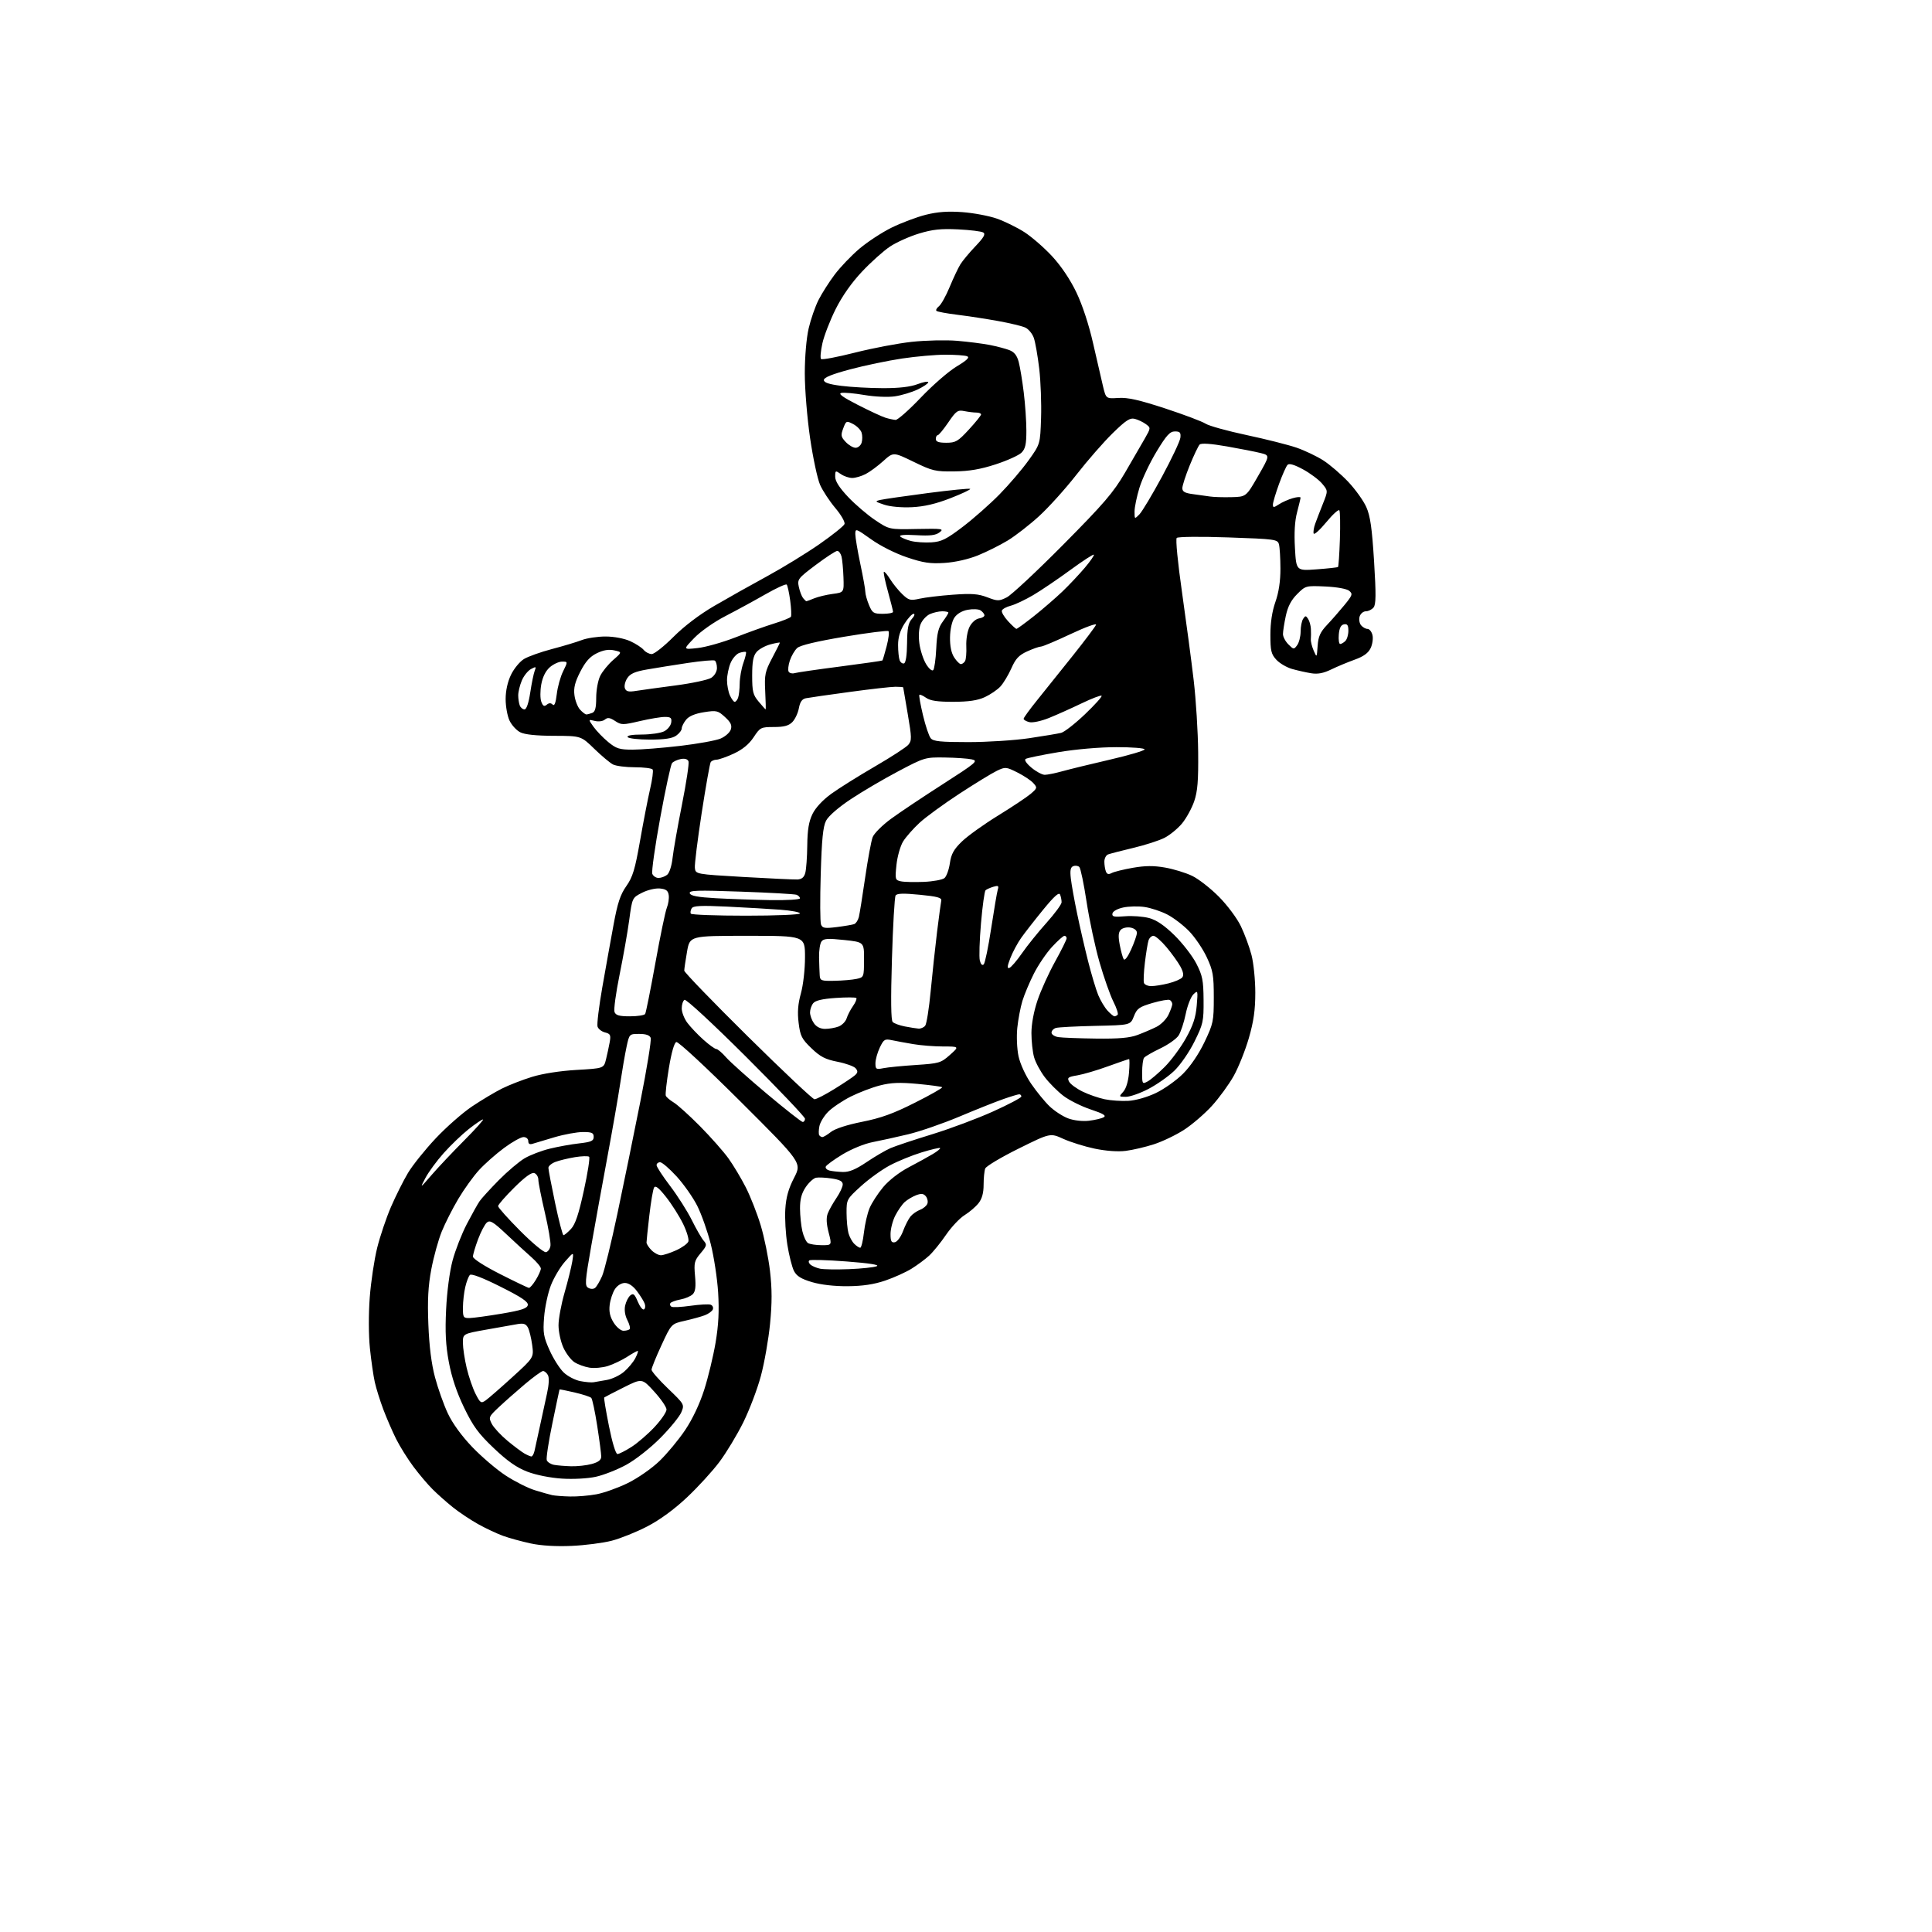 <?xml version="1.0" encoding="UTF-8" standalone="no"?>
<svg 
  version="1.1" 
  xmlns="http://www.w3.org/2000/svg" 
  xmlns:xlink="http://www.w3.org/1999/xlink" 
  xmlns:svg="http://www.w3.org/2000/svg"
  xmlns:rdf="http://www.w3.org/1999/02/22-rdf-syntax-ns#"
  xmlns:cc="http://creativecommons.org/ns#"
  xmlns:dc="http://purl.org/dc/elements/1.1/"
  viewBox="0 0 768 768"
  width="768"
  height="768"
>
<style>svg {background-color: white; }</style>"
<path stroke="none" fill="black" fill-rule="evenodd" d="M227.18,614.52C221.06,614.79 215.11,614.44 211.00,613.55C207.43,612.78 202.48,611.43 200.01,610.54C197.54,609.65 193.04,607.53 190.01,605.84C186.98,604.14 182.47,601.14 180.00,599.15C177.53,597.17 173.91,593.96 171.97,592.02C170.02,590.09 166.58,586.02 164.33,583.00C162.07,579.98 158.99,575.04 157.48,572.04C155.98,569.03 153.68,563.73 152.37,560.26C151.07,556.78 149.54,551.92 148.99,549.44C148.43,546.96 147.56,540.91 147.05,536.00C146.51,530.78 146.48,522.36 146.98,515.77C147.45,509.56 148.78,500.68 149.93,496.05C151.08,491.41 153.56,484.08 155.43,479.74C157.31,475.41 160.34,469.35 162.17,466.28C164.00,463.21 168.97,457.02 173.20,452.52C177.44,448.01 183.96,442.29 187.70,439.79C191.44,437.29 196.75,434.12 199.50,432.74C202.25,431.36 207.64,429.26 211.47,428.08C215.72,426.77 222.66,425.69 229.22,425.31C240.01,424.69 240.01,424.69 240.90,421.10C241.39,419.12 242.05,416.04 242.37,414.26C242.87,411.44 242.63,410.95 240.51,410.41C239.17,410.08 237.83,409.03 237.53,408.09C237.23,407.15 238.09,400.11 239.43,392.44C240.78,384.77 242.79,373.56 243.91,367.53C245.49,358.93 246.59,355.62 248.98,352.23C251.52,348.62 252.42,345.63 254.43,334.20C255.75,326.67 257.55,317.42 258.42,313.66C259.30,309.90 259.76,306.42 259.45,305.91C259.14,305.41 255.95,305.00 252.38,305.00C248.80,305.00 244.89,304.50 243.68,303.89C242.48,303.27 239.13,300.47 236.23,297.65C230.96,292.53 230.96,292.53 220.23,292.50C213.18,292.48 208.57,292.00 206.80,291.09C205.31,290.34 203.40,288.25 202.55,286.46C201.70,284.67 201.00,280.82 201.00,277.91C201.00,274.56 201.78,271.02 203.14,268.22C204.31,265.79 206.63,262.98 208.29,261.97C209.95,260.96 214.95,259.18 219.40,258.01C223.86,256.84 229.20,255.24 231.27,254.44C233.34,253.65 237.62,253.01 240.77,253.02C244.13,253.03 248.15,253.80 250.50,254.86C252.70,255.86 255.12,257.43 255.87,258.34C256.63,259.25 258.07,260.00 259.07,260.00C260.08,260.00 263.96,256.93 267.70,253.18C271.97,248.90 278.03,244.30 284.00,240.82C289.23,237.77 298.64,232.48 304.92,229.07C311.20,225.65 320.58,219.90 325.75,216.30C330.93,212.69 335.41,209.10 335.70,208.33C336.00,207.55 334.39,204.71 332.07,201.97C329.77,199.24 327.04,195.09 326.00,192.74C324.96,190.39 323.17,182.01 322.02,174.13C320.86,166.19 319.92,154.73 319.92,148.46C319.92,141.86 320.56,134.40 321.45,130.56C322.29,126.94 324.06,121.84 325.38,119.23C326.71,116.62 329.59,112.08 331.80,109.15C334.00,106.22 338.43,101.58 341.65,98.85C344.87,96.12 350.65,92.34 354.50,90.45C358.35,88.57 364.43,86.28 368.00,85.38C372.66,84.21 376.76,83.91 382.50,84.32C386.90,84.64 393.05,85.79 396.17,86.87C399.29,87.95 404.24,90.38 407.17,92.25C410.10,94.13 415.09,98.47 418.25,101.89C421.86,105.80 425.45,111.15 427.91,116.30C430.30,121.30 432.88,129.18 434.53,136.50C436.03,143.10 437.79,150.75 438.45,153.50C439.65,158.50 439.65,158.50 444.57,158.19C448.30,157.95 452.82,158.97 463.17,162.36C470.69,164.83 477.92,167.56 479.24,168.42C480.55,169.28 487.90,171.32 495.57,172.95C503.23,174.58 512.16,176.84 515.42,177.96C518.67,179.09 523.46,181.37 526.05,183.03C528.64,184.70 533.09,188.52 535.94,191.53C538.78,194.54 542.02,199.06 543.13,201.57C544.71,205.12 545.39,209.92 546.21,223.07C547.03,236.38 546.99,240.31 546.00,241.49C545.32,242.32 543.94,243.00 542.94,243.00C541.95,243.00 540.84,243.92 540.48,245.05C540.13,246.17 540.38,247.75 541.04,248.55C541.70,249.35 542.86,250.00 543.60,250.00C544.35,250.00 545.24,251.09 545.57,252.43C545.91,253.76 545.58,256.11 544.84,257.65C543.90,259.61 542.02,260.97 538.50,262.23C535.75,263.22 531.55,264.97 529.16,266.13C526.04,267.64 523.80,268.06 521.16,267.62C519.15,267.29 515.76,266.53 513.63,265.93C511.50,265.33 508.68,263.68 507.38,262.27C505.32,260.05 505.00,258.71 505.00,252.33C505.00,247.51 505.69,242.97 507.00,239.26C508.33,235.48 509.00,231.04 508.99,226.03C508.98,221.89 508.72,217.56 508.41,216.40C507.87,214.40 507.02,214.28 488.25,213.63C477.28,213.25 468.26,213.34 467.77,213.83C467.27,214.33 468.17,223.60 469.89,235.60C471.53,247.10 473.62,262.80 474.52,270.50C475.42,278.20 476.22,291.02 476.29,299.00C476.40,310.38 476.06,314.58 474.71,318.53C473.76,321.30 471.59,325.25 469.90,327.31C468.20,329.37 465.05,331.95 462.91,333.05C460.77,334.14 455.17,335.95 450.46,337.06C445.76,338.18 441.26,339.35 440.46,339.65C439.66,339.96 439.00,341.25 439.00,342.53C439.00,343.80 439.27,345.54 439.60,346.40C440.03,347.53 440.67,347.71 441.92,347.04C442.87,346.54 446.65,345.60 450.33,344.96C455.24,344.10 458.65,344.08 463.14,344.87C466.50,345.46 471.33,346.94 473.88,348.16C476.42,349.38 481.21,353.11 484.51,356.44C487.86,359.81 491.74,365.01 493.26,368.17C494.76,371.29 496.66,376.45 497.49,379.63C498.32,382.82 499.00,389.55 499.00,394.60C499.00,401.47 498.36,406.00 496.44,412.64C495.03,417.51 492.33,424.28 490.43,427.68C488.53,431.08 484.62,436.45 481.74,439.61C478.86,442.77 473.89,447.04 470.69,449.11C467.50,451.18 462.10,453.77 458.69,454.87C455.29,455.97 450.24,457.15 447.48,457.49C444.41,457.88 439.65,457.54 435.18,456.61C431.18,455.77 425.56,454.02 422.70,452.72C417.50,450.35 417.50,450.35 404.89,456.60C397.95,460.04 391.99,463.59 391.64,464.51C391.29,465.42 391.00,468.32 391.00,470.95C391.00,474.23 390.37,476.53 388.98,478.29C387.87,479.70 385.39,481.83 383.45,483.03C381.52,484.22 378.20,487.74 376.07,490.85C373.95,493.96 370.93,497.68 369.36,499.13C367.78,500.58 364.62,502.92 362.33,504.34C360.03,505.76 355.31,507.89 351.83,509.07C347.43,510.56 342.90,511.24 337.00,511.29C331.71,511.33 326.34,510.72 322.76,509.66C318.46,508.38 316.68,507.27 315.62,505.23C314.85,503.73 313.66,499.05 312.99,494.84C312.31,490.63 311.94,484.25 312.17,480.67C312.47,475.93 313.42,472.53 315.67,468.18C318.75,462.20 318.75,462.20 294.47,437.99C280.75,424.31 269.60,413.97 268.85,414.22C268.03,414.49 266.90,418.44 265.89,424.58C264.99,430.03 264.44,434.97 264.66,435.55C264.88,436.13 266.29,437.33 267.78,438.23C269.28,439.12 273.99,443.37 278.25,447.67C282.51,451.98 287.62,457.75 289.59,460.50C291.56,463.25 294.66,468.44 296.48,472.02C298.31,475.61 300.96,482.36 302.37,487.02C303.79,491.69 305.46,499.87 306.08,505.22C306.92,512.39 306.92,517.89 306.11,526.22C305.50,532.42 303.86,541.76 302.46,546.97C301.07,552.17 297.90,560.50 295.44,565.47C292.97,570.44 288.71,577.49 285.97,581.15C283.23,584.81 277.43,591.15 273.07,595.25C268.03,599.99 262.32,604.17 257.33,606.76C253.02,609.00 246.65,611.56 243.18,612.46C239.70,613.36 232.50,614.29 227.18,614.52zM226.61,594.88C229.43,594.95 234.15,594.55 237.11,594.00C240.08,593.45 245.69,591.44 249.59,589.53C253.55,587.58 259.10,583.72 262.16,580.77C265.17,577.87 269.75,572.35 272.34,568.50C275.28,564.13 278.12,558.12 279.92,552.50C281.51,547.55 283.54,539.11 284.45,533.74C285.64,526.66 285.92,521.17 285.47,513.79C285.12,508.19 283.79,499.50 282.52,494.47C281.24,489.45 278.83,482.63 277.16,479.32C275.49,476.00 271.80,470.75 268.96,467.64C266.12,464.54 263.17,462.00 262.40,462.00C261.63,462.00 261.00,462.53 261.00,463.18C261.00,463.83 263.42,467.54 266.38,471.43C269.34,475.32 273.22,481.43 275.00,485.00C276.77,488.57 278.90,492.27 279.73,493.21C281.10,494.76 280.98,495.24 278.50,498.18C276.02,501.13 275.81,501.98 276.29,507.24C276.68,511.51 276.43,513.42 275.37,514.48C274.58,515.27 272.37,516.22 270.46,516.57C268.54,516.93 266.75,517.59 266.47,518.04C266.19,518.49 266.39,519.12 266.90,519.44C267.41,519.76 270.83,519.59 274.50,519.07C278.17,518.55 281.78,518.36 282.52,518.65C283.26,518.93 283.64,519.76 283.37,520.49C283.09,521.22 281.65,522.27 280.18,522.83C278.71,523.39 275.11,524.38 272.19,525.04C266.88,526.23 266.88,526.23 262.94,534.75C260.77,539.44 259.00,543.82 259.00,544.48C259.00,545.14 261.95,548.52 265.56,551.98C272.06,558.22 272.11,558.32 270.84,561.39C270.13,563.10 266.39,567.69 262.53,571.59C258.53,575.62 252.69,580.22 249.00,582.25C245.43,584.21 239.96,586.36 236.86,587.04C233.62,587.75 227.87,588.06 223.36,587.77C218.74,587.47 213.08,586.34 209.63,585.02C205.38,583.39 201.70,580.81 196.31,575.69C190.17,569.86 188.08,567.00 184.48,559.55C181.55,553.49 179.55,547.52 178.43,541.50C177.17,534.74 176.90,529.51 177.34,520.50C177.67,513.48 178.74,505.41 179.91,501.05C181.01,496.95 183.56,490.43 185.58,486.55C187.61,482.67 189.88,478.60 190.64,477.50C191.39,476.40 194.82,472.65 198.25,469.16C201.69,465.68 206.31,461.76 208.52,460.45C210.74,459.14 215.24,457.42 218.52,456.62C221.81,455.81 227.09,454.86 230.25,454.51C235.04,453.96 236.00,453.53 236.00,451.93C236.00,450.32 235.28,450.00 231.73,450.00C229.38,450.00 224.32,450.92 220.48,452.05C216.64,453.17 212.71,454.35 211.75,454.66C210.57,455.05 210.00,454.71 210.00,453.62C210.00,452.70 209.18,452.00 208.11,452.00C207.07,452.00 203.58,453.95 200.36,456.34C197.14,458.72 192.66,462.68 190.41,465.14C188.17,467.59 184.46,472.74 182.19,476.57C179.91,480.40 176.94,486.25 175.59,489.58C174.24,492.91 172.38,499.65 171.45,504.57C170.19,511.27 169.90,516.75 170.28,526.50C170.62,535.14 171.50,542.18 172.92,547.50C174.09,551.90 176.38,558.35 178.01,561.83C179.88,565.82 183.48,570.78 187.74,575.23C191.46,579.11 197.44,584.21 201.03,586.55C204.63,588.90 209.80,591.51 212.53,592.36C215.27,593.21 218.40,594.10 219.50,594.34C220.60,594.57 223.80,594.82 226.61,594.88zM227.00,582.86C229.47,582.93 233.19,582.52 235.25,581.95C237.91,581.21 239.00,580.35 239.00,578.99C239.00,577.94 238.28,572.45 237.40,566.79C236.52,561.13 235.46,556.14 235.04,555.69C234.63,555.25 231.64,554.27 228.40,553.52C225.16,552.77 222.48,552.23 222.42,552.33C222.37,552.42 221.09,558.48 219.58,565.79C218.06,573.10 217.06,579.71 217.35,580.47C217.64,581.22 218.92,582.04 220.19,582.29C221.46,582.53 224.53,582.79 227.00,582.86zM211.23,578.97C211.63,578.99 212.20,577.99 212.48,576.75C212.77,575.51 213.73,571.12 214.61,567.00C215.49,562.88 216.78,556.96 217.46,553.86C218.23,550.37 218.36,547.61 217.80,546.61C217.31,545.73 216.44,545.00 215.87,545.00C215.31,545.00 212.07,547.35 208.67,550.21C205.28,553.08 200.61,557.20 198.30,559.37C194.27,563.16 194.16,563.41 195.51,566.03C196.29,567.52 199.08,570.53 201.71,572.72C204.34,574.90 207.40,577.19 208.50,577.81C209.60,578.43 210.83,578.95 211.23,578.97zM245.44,578.00C246.08,578.00 248.61,576.72 251.05,575.16C253.50,573.59 257.64,570.01 260.25,567.20C262.86,564.39 264.98,561.28 264.95,560.29C264.93,559.31 262.73,556.11 260.06,553.18C255.22,547.86 255.22,547.86 247.86,551.55C243.81,553.58 240.36,555.36 240.18,555.52C240.00,555.68 240.85,560.80 242.07,566.90C243.37,573.41 244.76,578.00 245.44,578.00zM193.07,556.67C194.16,555.90 198.92,551.76 203.64,547.46C212.21,539.66 212.21,539.66 211.55,534.66C211.18,531.90 210.42,528.79 209.86,527.73C209.06,526.24 208.11,525.93 205.66,526.36C203.92,526.66 198.34,527.65 193.25,528.56C184.00,530.21 184.00,530.21 184.01,533.85C184.02,535.86 184.70,540.33 185.51,543.78C186.33,547.24 187.91,551.86 189.03,554.06C190.92,557.76 191.22,557.96 193.07,556.67zM236.00,549.46C236.82,549.30 239.17,548.89 241.22,548.55C243.27,548.20 246.32,546.76 248.01,545.34C249.69,543.92 251.74,541.47 252.56,539.88C253.38,538.30 253.81,537.00 253.50,537.00C253.20,537.00 251.28,538.08 249.23,539.40C247.18,540.71 243.76,542.34 241.64,543.01C239.52,543.68 236.21,543.97 234.29,543.66C232.36,543.35 229.67,542.36 228.31,541.47C226.95,540.57 224.98,537.97 223.94,535.67C222.90,533.38 222.03,529.41 222.02,526.86C222.01,524.31 223.09,518.46 224.42,513.86C225.74,509.26 227.12,503.70 227.48,501.50C228.12,497.50 228.12,497.50 224.61,501.49C222.67,503.69 220.13,507.97 218.97,510.99C217.80,514.02 216.59,519.69 216.29,523.58C215.80,529.83 216.06,531.38 218.46,536.73C219.96,540.07 222.48,544.04 224.05,545.55C225.63,547.07 228.63,548.63 230.71,549.02C232.80,549.42 235.18,549.62 236.00,549.46zM247.82,529.00C248.84,529.00 249.95,528.72 250.29,528.37C250.64,528.03 250.23,526.42 249.40,524.80C248.46,522.99 248.12,520.75 248.50,519.00C248.85,517.42 249.77,515.60 250.56,514.95C251.74,513.97 252.27,514.41 253.53,517.42C254.37,519.43 255.48,520.82 255.99,520.51C256.50,520.19 256.63,519.16 256.28,518.22C255.93,517.27 254.55,515.04 253.20,513.25C251.66,511.19 249.90,510.00 248.40,510.00C247.00,510.00 245.39,511.00 244.43,512.46C243.55,513.82 242.61,516.63 242.36,518.71C242.03,521.40 242.48,523.44 243.93,525.75C245.05,527.54 246.80,529.00 247.82,529.00zM186.75,523.94C188.26,523.90 194.00,523.11 199.49,522.19C207.28,520.87 209.55,520.12 209.81,518.79C210.05,517.50 207.38,515.70 198.94,511.47C191.87,507.92 187.39,506.21 186.79,506.81C186.27,507.33 185.44,509.50 184.95,511.63C184.45,513.76 184.04,517.41 184.02,519.75C184.00,523.74 184.17,524.00 186.75,523.94zM236.58,511.93C237.19,511.42 238.43,509.32 239.34,507.26C240.25,505.19 242.98,494.05 245.42,482.50C247.86,470.95 251.98,450.84 254.56,437.82C257.15,424.79 258.99,413.43 258.66,412.57C258.26,411.51 256.78,411.00 254.11,411.00C250.17,411.00 250.16,411.01 249.06,416.15C248.45,418.98 247.31,425.62 246.51,430.90C245.72,436.18 243.43,449.27 241.43,460.00C239.43,470.73 236.55,486.60 235.03,495.27C232.53,509.57 232.42,511.13 233.87,511.95C234.83,512.48 235.93,512.48 236.58,511.93zM210.26,511.95C210.69,511.98 211.92,510.54 213.01,508.75C214.10,506.96 214.99,504.95 215.00,504.27C215.00,503.60 213.32,501.58 211.27,499.77C209.22,497.97 204.73,493.85 201.29,490.61C196.10,485.72 194.79,484.93 193.56,485.95C192.74,486.63 191.16,489.63 190.04,492.63C188.92,495.62 188.00,498.73 188.00,499.53C188.00,500.37 192.52,503.28 198.75,506.44C204.66,509.44 209.84,511.92 210.26,511.95zM337.50,504.51C342.45,504.32 347.40,503.79 348.50,503.34C349.81,502.80 345.66,502.15 336.50,501.45C328.80,500.86 322.14,500.67 321.71,501.03C321.27,501.39 321.50,502.16 322.21,502.75C322.92,503.33 324.62,504.04 326.00,504.33C327.38,504.62 332.55,504.70 337.50,504.51zM262.75,498.98C263.71,498.97 266.42,498.08 268.77,497.02C271.11,495.96 273.30,494.38 273.63,493.53C273.95,492.68 273.01,489.50 271.53,486.48C270.05,483.46 267.02,478.67 264.79,475.85C261.82,472.10 260.53,471.10 259.99,472.11C259.57,472.88 258.73,477.85 258.12,483.17C257.50,488.49 257.00,493.33 257.00,493.92C257.00,494.51 257.90,495.90 259.00,497.00C260.10,498.10 261.79,498.99 262.75,498.98zM217.00,497.76C217.82,497.61 218.65,496.45 218.82,495.20C219.00,493.95 217.99,487.98 216.57,481.94C215.16,475.90 214.00,470.06 214.00,468.95C214.00,467.84 213.29,466.66 212.42,466.33C211.35,465.92 208.76,467.78 204.42,472.08C200.89,475.58 198.00,478.90 198.00,479.45C198.00,480.01 201.94,484.42 206.75,489.25C211.56,494.09 216.18,497.92 217.00,497.76zM341.94,496.00C342.38,496.00 343.05,493.30 343.42,490.00C343.79,486.71 344.80,482.32 345.67,480.25C346.53,478.19 348.96,474.44 351.07,471.91C353.35,469.19 357.48,465.98 361.21,464.03C364.67,462.21 368.99,459.84 370.80,458.75C372.62,457.66 373.93,456.59 373.70,456.37C373.48,456.15 370.20,456.92 366.40,458.08C362.61,459.24 356.92,461.56 353.77,463.23C350.62,464.89 345.44,468.62 342.27,471.50C336.60,476.65 336.50,476.84 336.52,482.12C336.53,485.08 336.87,488.71 337.27,490.18C337.67,491.65 338.71,493.57 339.57,494.43C340.44,495.29 341.50,496.00 341.94,496.00zM326.60,494.98C330.71,495.00 330.71,495.00 329.40,489.95C328.51,486.53 328.39,484.10 329.03,482.41C329.55,481.04 331.11,478.26 332.49,476.23C333.87,474.20 335.00,471.77 335.00,470.83C335.00,469.58 333.83,468.95 330.62,468.47C328.21,468.10 325.41,467.97 324.40,468.16C323.39,468.36 321.54,470.04 320.29,471.90C318.63,474.36 318.01,476.71 318.02,480.40C318.04,483.20 318.45,487.25 318.95,489.40C319.45,491.54 320.45,493.67 321.18,494.13C321.90,494.59 324.35,494.98 326.60,494.98zM355.72,493.81C356.68,493.63 358.13,491.65 358.97,489.39C359.81,487.13 361.16,484.50 361.96,483.54C362.76,482.58 364.46,481.40 365.73,480.91C367.01,480.43 368.32,479.34 368.64,478.50C368.96,477.66 368.69,476.33 368.03,475.54C367.12,474.44 366.22,474.35 364.17,475.12C362.71,475.68 360.67,476.90 359.65,477.82C358.62,478.74 356.94,481.17 355.89,483.21C354.85,485.25 354.00,488.55 354.00,490.53C354.00,493.42 354.35,494.08 355.72,493.81zM224.00,491.00C224.36,491.00 225.70,489.89 226.98,488.52C228.70,486.69 230.03,482.70 232.09,473.27C233.63,466.25 234.57,460.20 234.19,459.84C233.81,459.48 231.25,459.55 228.50,460.00C225.75,460.46 222.26,461.31 220.75,461.89C219.24,462.47 218.00,463.52 218.00,464.23C217.99,464.93 219.20,471.24 220.67,478.25C222.14,485.26 223.64,491.00 224.00,491.00zM171.63,467.00C174.25,463.98 180.09,457.79 184.61,453.25C189.12,448.71 192.45,445.00 192.00,445.00C191.55,445.00 188.98,446.74 186.29,448.86C183.60,450.99 179.15,455.26 176.40,458.35C173.64,461.43 170.37,465.88 169.13,468.23C166.87,472.50 166.87,472.50 171.63,467.00zM335.00,465.88C337.55,465.96 340.12,464.90 344.50,461.95C347.80,459.73 352.07,457.23 354.00,456.40C355.93,455.56 363.35,453.09 370.50,450.90C377.65,448.70 388.56,444.63 394.75,441.83C400.94,439.04 406.00,436.36 406.00,435.88C406.00,435.40 405.62,435.00 405.16,435.00C404.69,435.00 401.88,435.84 398.91,436.88C395.93,437.91 388.10,441.03 381.50,443.81C374.90,446.59 365.68,449.78 361.00,450.90C356.32,452.02 349.96,453.42 346.85,454.02C343.63,454.64 338.49,456.74 334.89,458.91C331.43,461.01 328.43,463.20 328.24,463.78C328.05,464.36 328.70,465.04 329.69,465.30C330.69,465.56 333.07,465.82 335.00,465.88zM326.92,452.00C327.37,452.00 328.91,451.07 330.36,449.93C331.96,448.67 336.80,447.11 342.74,445.93C350.20,444.45 355.15,442.66 363.74,438.32C369.93,435.21 374.78,432.45 374.53,432.19C374.27,431.94 369.89,431.35 364.78,430.87C357.63,430.21 354.19,430.35 349.78,431.48C346.63,432.29 341.40,434.29 338.15,435.92C334.91,437.56 330.90,440.25 329.25,441.90C327.60,443.55 326.01,446.16 325.72,447.70C325.42,449.23 325.39,450.83 325.65,451.24C325.91,451.66 326.48,452.00 326.92,452.00zM319.09,446.00C319.59,446.00 320.00,445.42 320.00,444.72C320.00,444.02 309.46,432.94 296.59,420.11C283.27,406.84 272.71,397.06 272.09,397.45C271.49,397.82 271.00,399.35 271.00,400.86C271.00,402.38 272.01,404.96 273.25,406.61C274.49,408.26 277.35,411.28 279.62,413.31C281.89,415.34 284.19,417.00 284.74,417.00C285.29,417.00 287.04,418.49 288.62,420.30C290.21,422.12 297.50,428.64 304.84,434.80C312.18,440.96 318.59,446.00 319.09,446.00zM432.82,445.52C435.20,445.24 437.85,444.62 438.72,444.14C439.89,443.48 438.61,442.70 433.59,441.03C429.91,439.81 425.02,437.37 422.73,435.62C420.43,433.87 417.10,430.53 415.32,428.20C413.54,425.86 411.61,422.27 411.05,420.22C410.48,418.18 410.01,413.88 410.01,410.68C410.00,407.15 410.95,402.02 412.42,397.68C413.75,393.73 416.90,386.78 419.42,382.24C421.94,377.69 424.00,373.53 424.00,372.99C424.00,372.44 423.61,372.00 423.13,372.00C422.65,372.00 420.42,373.99 418.18,376.42C415.95,378.84 412.69,383.64 410.96,387.08C409.22,390.52 407.18,395.39 406.41,397.91C405.65,400.44 404.74,405.23 404.39,408.58C404.04,411.96 404.26,416.97 404.88,419.88C405.53,422.89 407.66,427.54 409.90,430.81C412.04,433.94 415.36,438.00 417.27,439.82C419.19,441.65 422.49,443.79 424.62,444.58C426.89,445.42 430.29,445.81 432.82,445.52zM448.50,437.61C451.44,437.45 455.96,436.17 459.48,434.49C462.77,432.92 467.63,429.47 470.28,426.82C473.24,423.86 476.53,419.00 478.80,414.25C482.30,406.91 482.50,405.97 482.50,396.50C482.50,387.64 482.18,385.81 479.70,380.50C478.16,377.20 475.01,372.55 472.70,370.17C470.39,367.78 466.46,364.79 463.97,363.51C461.48,362.23 457.43,360.90 454.97,360.54C452.51,360.18 448.70,360.27 446.51,360.74C444.19,361.23 442.39,362.24 442.21,363.13C441.97,364.41 442.83,364.60 447.22,364.23C450.13,363.99 454.43,364.31 456.78,364.94C459.73,365.73 462.83,367.84 466.88,371.80C470.09,374.95 473.99,379.99 475.55,383.01C478.01,387.80 478.38,389.66 478.44,397.55C478.50,406.04 478.27,407.07 474.81,414.05C472.75,418.21 469.21,423.33 466.81,425.64C464.44,427.91 459.80,431.17 456.50,432.88C453.20,434.60 449.19,436.00 447.60,436.00C444.75,436.00 444.73,435.96 446.51,433.98C447.64,432.74 448.51,429.86 448.79,426.48C449.04,423.47 449.05,421.00 448.82,421.00C448.58,421.00 444.81,422.30 440.44,423.88C436.07,425.47 430.59,427.08 428.26,427.47C424.56,428.08 424.15,428.40 424.99,429.99C425.53,430.99 427.95,432.76 430.36,433.93C432.78,435.11 436.73,436.47 439.13,436.97C441.53,437.47 445.75,437.76 448.50,437.61zM323.77,436.97C324.48,436.99 328.08,435.13 331.77,432.84C335.47,430.55 339.14,428.10 339.91,427.39C341.01,426.39 341.07,425.78 340.15,424.68C339.50,423.89 336.25,422.72 332.94,422.07C328.06,421.11 326.08,420.09 322.55,416.69C318.69,412.98 318.11,411.83 317.47,406.63C316.94,402.38 317.19,399.14 318.37,394.89C319.29,391.58 320.00,385.32 320.00,380.52C320.00,372.00 320.00,372.00 297.10,372.00C274.21,372.00 274.21,372.00 273.10,378.33C272.50,381.81 272.00,385.19 272.00,385.84C272.00,386.49 283.36,398.25 297.25,411.98C311.14,425.70 323.07,436.95 323.77,436.97zM456.18,429.90C457.38,429.26 460.45,426.65 463.01,424.09C465.56,421.53 469.35,416.41 471.43,412.70C474.28,407.60 475.32,404.45 475.72,399.73C476.22,393.71 476.18,393.56 474.41,395.25C473.40,396.21 472.01,399.75 471.33,403.11C470.64,406.48 469.37,410.32 468.49,411.65C467.62,412.98 464.34,415.29 461.21,416.78C458.07,418.28 455.17,419.95 454.77,420.50C454.36,421.05 454.02,423.65 454.02,426.29C454.00,430.89 454.08,431.03 456.18,429.90zM351.15,424.62C352.88,424.27 358.69,423.70 364.06,423.35C373.31,422.74 374.02,422.54 377.59,419.36C381.36,416.00 381.36,416.00 374.93,415.99C371.39,415.99 366.02,415.57 363.00,415.05C359.98,414.54 356.14,413.83 354.47,413.48C351.73,412.90 351.28,413.18 349.72,416.45C348.78,418.44 348.00,421.23 348.00,422.66C348.00,425.03 348.27,425.20 351.15,424.62zM435.73,412.85C444.79,412.96 449.07,412.59 452.23,411.40C454.58,410.52 457.96,409.07 459.74,408.18C461.52,407.28 463.66,405.12 464.49,403.38C465.32,401.63 466.00,399.73 466.00,399.16C466.00,398.59 465.57,397.85 465.05,397.53C464.53,397.21 461.40,397.74 458.11,398.71C452.83,400.27 451.95,400.90 450.74,403.99C449.36,407.50 449.36,407.50 435.43,407.80C427.77,407.97 420.71,408.33 419.75,408.62C418.79,408.90 418.00,409.75 418.00,410.50C418.00,411.25 419.24,412.05 420.75,412.28C422.26,412.51 429.00,412.77 435.73,412.85zM327.99,409.00C329.57,409.00 331.99,408.58 333.35,408.06C334.71,407.54 336.15,406.08 336.55,404.81C336.94,403.54 338.09,401.32 339.10,399.89C340.11,398.45 340.69,397.03 340.39,396.72C340.08,396.42 336.38,396.41 332.17,396.70C326.88,397.07 324.11,397.72 323.25,398.81C322.56,399.67 322.00,401.32 322.00,402.47C322.00,403.62 322.70,405.56 323.56,406.78C324.55,408.20 326.15,409.00 327.99,409.00zM365.13,408.89C366.02,408.95 367.21,408.44 367.77,407.75C368.33,407.06 369.31,400.88 369.96,394.00C370.61,387.12 371.75,376.54 372.49,370.48C373.24,364.41 374.00,358.80 374.17,358.00C374.43,356.86 372.58,356.35 365.62,355.68C359.08,355.04 356.54,355.12 356.01,355.99C355.61,356.63 354.95,367.98 354.56,381.20C354.07,397.35 354.17,405.57 354.86,406.26C355.43,406.83 357.61,407.63 359.70,408.03C361.79,408.44 364.23,408.82 365.13,408.89zM250.41,404.00C253.42,404.00 256.14,403.58 256.46,403.07C256.78,402.55 258.60,393.44 260.52,382.82C262.43,372.19 264.49,362.31 265.08,360.84C265.68,359.38 266.01,357.13 265.83,355.84C265.57,354.03 264.78,353.43 262.32,353.19C260.55,353.02 257.42,353.77 255.23,354.88C251.32,356.88 251.32,356.88 250.13,365.69C249.48,370.53 247.74,380.37 246.28,387.54C244.82,394.71 243.92,401.35 244.28,402.29C244.79,403.62 246.17,404.00 250.41,404.00zM443.01,404.00C443.37,404.00 443.95,403.72 444.29,403.38C444.63,403.04 443.86,400.67 442.57,398.13C441.29,395.58 438.81,388.55 437.07,382.50C435.33,376.45 433.03,365.67 431.94,358.54C430.86,351.41 429.56,345.16 429.05,344.65C428.55,344.15 427.47,343.99 426.65,344.30C425.55,344.73 425.30,345.96 425.67,349.19C425.94,351.56 427.05,357.77 428.14,363.00C429.22,368.23 431.19,376.80 432.52,382.05C433.85,387.30 435.66,393.37 436.56,395.55C437.46,397.72 439.13,400.51 440.27,401.75C441.41,402.99 442.65,404.00 443.01,404.00zM457.66,392.00C459.01,392.00 462.10,391.50 464.53,390.89C466.95,390.28 469.39,389.23 469.94,388.57C470.63,387.74 470.40,386.37 469.22,384.20C468.27,382.46 465.79,379.01 463.70,376.52C461.61,374.03 459.28,372.00 458.52,372.00C457.76,372.00 456.87,372.83 456.55,373.85C456.22,374.87 455.58,378.81 455.12,382.60C454.66,386.40 454.49,390.06 454.75,390.75C455.00,391.44 456.32,392.00 457.66,392.00zM331.75,389.88C334.91,389.82 338.84,389.48 340.47,389.13C343.41,388.50 343.44,388.43 343.47,381.50C343.50,374.50 343.50,374.50 335.56,373.66C329.06,372.97 327.42,373.08 326.55,374.26C325.96,375.06 325.53,377.92 325.59,380.61C325.65,383.30 325.77,386.51 325.85,387.75C325.99,389.82 326.46,389.99 331.75,389.88zM401.22,384.77C401.92,384.54 404.19,381.91 406.26,378.92C408.32,375.94 412.71,370.50 416.01,366.82C419.30,363.15 422.00,359.48 422.00,358.66C422.00,357.83 421.74,356.47 421.41,355.63C420.99,354.53 419.10,356.21 414.66,361.64C411.27,365.79 407.34,370.83 405.92,372.84C404.50,374.85 402.57,378.45 401.64,380.84C400.39,384.04 400.28,385.08 401.22,384.77zM391.05,383.35C391.56,382.84 392.90,376.36 394.02,368.96C395.15,361.56 396.32,354.67 396.63,353.65C397.11,352.10 396.82,351.92 394.85,352.51C393.56,352.90 392.17,353.53 391.77,353.89C391.37,354.26 390.55,360.15 389.96,366.98C389.37,373.81 389.16,380.50 389.50,381.84C389.88,383.36 390.47,383.93 391.05,383.35zM449.63,377.47C450.87,374.74 451.90,371.76 451.94,370.87C451.98,369.88 450.98,369.04 449.44,368.74C448.03,368.47 446.30,368.85 445.56,369.58C444.58,370.57 444.46,372.08 445.10,375.52C445.58,378.06 446.29,380.65 446.68,381.29C447.10,381.98 448.29,380.44 449.63,377.47zM332.67,368.52C335.77,368.13 338.88,367.60 339.57,367.34C340.26,367.07 341.08,365.82 341.40,364.56C341.71,363.29 342.85,356.24 343.91,348.88C344.98,341.52 346.32,334.28 346.89,332.79C347.45,331.30 350.75,328.01 354.21,325.48C357.67,322.94 366.95,316.74 374.83,311.69C388.12,303.16 388.95,302.45 386.33,301.87C384.77,301.52 379.94,301.18 375.59,301.12C367.82,301.00 367.48,301.10 357.09,306.59C351.26,309.66 342.78,314.65 338.24,317.66C333.28,320.95 329.34,324.38 328.38,326.23C327.16,328.58 326.66,333.63 326.25,347.56C325.95,357.59 326.00,366.57 326.37,367.51C326.93,368.97 327.86,369.12 332.67,368.52zM296.56,364.00C308.53,364.00 318.00,363.60 318.00,363.10C318.00,362.61 314.51,361.95 310.25,361.63C305.99,361.31 296.48,360.76 289.13,360.40C278.60,359.90 275.59,360.04 274.95,361.08C274.50,361.81 274.35,362.76 274.62,363.20C274.90,363.64 284.77,364.00 296.56,364.00zM306.25,357.81C312.71,357.91 318.00,357.60 318.00,357.11C318.00,356.62 317.39,355.98 316.64,355.69C315.89,355.41 305.94,354.84 294.51,354.44C276.95,353.82 273.81,353.92 274.20,355.10C274.53,356.12 277.36,356.65 284.58,357.06C290.04,357.36 299.79,357.70 306.25,357.81zM367.24,350.56C370.94,350.40 374.63,349.72 375.44,349.05C376.24,348.38 377.21,345.74 377.58,343.17C378.12,339.47 379.12,337.66 382.39,334.49C384.67,332.29 391.14,327.65 396.77,324.19C402.40,320.73 408.23,316.84 409.74,315.55C412.36,313.29 412.40,313.10 410.75,311.28C409.80,310.22 406.94,308.32 404.39,307.05C399.95,304.83 399.63,304.81 396.30,306.39C394.39,307.30 387.71,311.38 381.46,315.46C375.21,319.54 368.05,324.76 365.55,327.06C363.06,329.36 360.11,332.70 359.00,334.49C357.90,336.28 356.71,340.46 356.36,343.78C355.76,349.57 355.83,349.85 358.12,350.34C359.43,350.62 363.53,350.71 367.24,350.56zM316.96,349.61C318.69,349.53 319.63,348.76 320.11,347.00C320.49,345.62 320.85,340.70 320.90,336.07C320.97,329.84 321.52,326.57 322.98,323.57C324.22,321.04 327.07,317.99 330.51,315.50C333.56,313.30 341.33,308.44 347.78,304.69C354.23,300.95 360.20,297.07 361.06,296.07C362.48,294.41 362.46,293.29 360.85,283.87C359.87,278.17 359.06,273.39 359.04,273.25C359.02,273.11 357.62,273.00 355.94,273.00C354.25,273.00 346.04,273.93 337.69,275.07C329.33,276.20 321.54,277.32 320.36,277.56C318.83,277.86 318.04,278.99 317.56,281.55C317.19,283.51 316.01,285.99 314.94,287.06C313.50,288.50 311.62,289.00 307.63,289.00C302.46,289.00 302.17,289.15 299.57,293.08C297.74,295.84 295.20,297.93 291.69,299.57C288.83,300.89 285.74,301.98 284.81,301.99C283.88,302.00 282.84,302.45 282.50,302.99C282.17,303.54 280.55,312.65 278.92,323.24C277.29,333.83 276.07,343.62 276.22,345.00C276.50,347.50 276.50,347.50 295.50,348.61C305.95,349.21 315.61,349.66 316.96,349.61zM261.78,349.00C262.79,349.00 264.32,348.44 265.19,347.75C266.09,347.03 267.01,344.20 267.35,341.10C267.68,338.12 269.36,328.57 271.09,319.87C272.82,311.17 273.99,303.42 273.69,302.65C273.35,301.76 272.23,301.42 270.61,301.73C269.21,302.00 267.65,302.73 267.14,303.36C266.64,303.99 264.52,313.77 262.45,325.10C260.37,336.43 258.96,346.45 259.30,347.35C259.65,348.26 260.77,349.00 261.78,349.00zM415.31,308.00C416.34,308.00 419.51,307.36 422.35,306.57C425.18,305.78 433.69,303.71 441.25,301.96C448.81,300.21 455.00,298.38 455.00,297.89C455.00,297.40 449.94,297.00 443.75,297.01C437.14,297.01 427.61,297.84 420.64,299.01C414.12,300.11 408.30,301.31 407.72,301.68C407.07,302.07 408.00,303.47 410.03,305.17C411.90,306.73 414.27,308.00 415.31,308.00zM251.48,298.00C254.80,298.00 263.25,297.33 270.27,296.51C277.29,295.69 284.55,294.38 286.42,293.60C288.28,292.82 290.12,291.19 290.51,289.98C291.04,288.29 290.50,287.14 288.19,285.03C285.37,282.45 284.83,282.33 279.84,283.11C276.32,283.66 273.90,284.67 272.75,286.08C271.79,287.26 271.00,288.82 271.00,289.55C271.00,290.29 270.00,291.59 268.78,292.44C267.20,293.55 264.16,294.00 258.34,294.00C253.82,294.00 249.84,293.55 249.50,293.00C249.11,292.37 251.24,291.99 255.19,291.99C258.66,291.98 262.62,291.40 264.00,290.71C265.38,290.02 266.64,288.45 266.82,287.22C267.08,285.38 266.66,285.00 264.32,284.99C262.77,284.98 258.27,285.73 254.33,286.65C247.56,288.23 247.00,288.23 244.51,286.60C242.44,285.25 241.56,285.12 240.45,286.04C239.63,286.72 237.92,286.95 236.41,286.57C233.80,285.91 233.80,285.91 235.94,288.92C237.12,290.57 239.74,293.29 241.77,294.96C244.97,297.60 246.24,298.00 251.48,298.00zM384.95,295.00C392.48,295.00 403.34,294.30 409.07,293.45C414.81,292.60 420.54,291.64 421.82,291.32C423.09,291.01 427.35,287.68 431.29,283.93C435.22,280.18 438.20,276.87 437.90,276.57C437.61,276.28 434.02,277.64 429.93,279.61C425.85,281.57 420.02,284.18 417.00,285.40C413.89,286.65 410.50,287.38 409.19,287.06C407.92,286.75 406.89,286.15 406.91,285.72C406.92,285.29 409.38,281.92 412.37,278.22C415.36,274.52 421.72,266.59 426.50,260.58C431.28,254.58 435.42,249.08 435.69,248.36C435.97,247.64 431.45,249.29 425.65,252.02C419.84,254.76 414.51,257.01 413.80,257.02C413.08,257.03 410.63,257.89 408.34,258.93C405.03,260.43 403.73,261.82 402.04,265.65C400.86,268.30 398.91,271.55 397.70,272.87C396.49,274.19 393.70,276.09 391.50,277.11C388.62,278.44 385.11,278.96 378.97,278.98C372.74,278.99 369.83,278.57 368.16,277.40C366.90,276.52 365.69,275.98 365.46,276.20C365.24,276.43 365.88,280.06 366.89,284.28C367.89,288.50 369.28,292.64 369.98,293.47C371.00,294.71 373.89,295.00 384.95,295.00zM233.07,284.00C233.49,284.00 234.55,283.73 235.42,283.39C236.59,282.94 237.00,281.38 237.00,277.34C237.00,274.35 237.71,270.46 238.58,268.70C239.44,266.94 241.77,264.09 243.74,262.36C247.32,259.23 247.32,259.23 244.16,258.53C241.96,258.05 239.85,258.40 237.25,259.67C234.50,261.01 232.75,262.97 230.68,267.00C228.55,271.16 227.98,273.44 228.35,276.33C228.61,278.43 229.61,281.02 230.57,282.08C231.53,283.13 232.65,284.00 233.07,284.00zM208.49,282.00C209.29,282.00 210.14,279.51 210.79,275.25C211.35,271.54 212.15,267.66 212.56,266.63C213.22,264.96 213.07,264.89 211.07,265.96C209.84,266.62 208.19,268.69 207.42,270.55C206.64,272.41 206.00,275.04 206.00,276.39C206.00,277.73 206.27,279.55 206.61,280.42C206.94,281.29 207.79,282.00 208.49,282.00zM304.36,282.00C304.46,282.00 304.38,278.74 304.18,274.75C303.86,268.21 304.12,266.93 306.91,261.65C308.61,258.43 310.00,255.65 310.00,255.48C310.00,255.30 308.31,255.60 306.25,256.15C304.19,256.69 301.71,258.05 300.75,259.18C299.43,260.72 299.00,263.02 299.00,268.53C299.00,274.94 299.32,276.23 301.59,278.92C303.01,280.62 304.26,282.00 304.36,282.00zM217.33,280.14C218.24,279.39 218.97,279.37 219.68,280.08C220.39,280.79 220.90,279.48 221.33,275.90C221.66,273.04 222.80,268.96 223.85,266.85C225.75,263.00 225.75,263.00 223.43,263.00C222.15,263.00 219.96,264.01 218.55,265.25C216.90,266.69 215.69,269.14 215.16,272.07C214.70,274.59 214.71,277.68 215.17,278.94C215.82,280.69 216.33,280.97 217.33,280.14zM292.05,279.00C292.46,279.00 293.06,278.29 293.39,277.42C293.73,276.55 294.02,273.96 294.04,271.67C294.07,269.38 294.72,265.72 295.50,263.54C296.27,261.36 296.74,259.41 296.53,259.20C296.32,258.99 295.18,259.13 293.98,259.51C292.79,259.88 291.18,261.71 290.41,263.56C289.63,265.42 289.00,268.50 289.00,270.42C289.00,272.34 289.52,275.05 290.16,276.45C290.80,277.85 291.65,279.00 292.05,279.00zM252.84,274.64C254.93,274.31 262.01,273.33 268.57,272.47C275.13,271.61 281.51,270.24 282.75,269.43C284.06,268.57 285.00,266.94 285.00,265.54C285.00,264.21 284.61,262.88 284.14,262.59C283.67,262.30 278.85,262.72 273.44,263.53C268.03,264.35 260.74,265.51 257.25,266.12C252.39,266.96 250.54,267.78 249.34,269.60C248.48,270.91 248.06,272.72 248.41,273.62C248.90,274.89 249.86,275.12 252.84,274.64zM315.83,267.59C316.75,267.31 324.93,266.12 334.00,264.95C343.07,263.77 350.62,262.69 350.77,262.55C350.92,262.41 351.67,259.87 352.45,256.90C353.22,253.93 353.55,251.23 353.18,250.89C352.81,250.56 344.90,251.55 335.61,253.11C324.58,254.96 318.09,256.51 316.90,257.59C315.90,258.50 314.58,260.75 313.97,262.60C313.36,264.45 313.15,266.44 313.51,267.02C313.87,267.60 314.92,267.86 315.83,267.59zM370.97,266.38C371.43,265.90 371.97,262.04 372.17,257.81C372.45,251.80 373.02,249.46 374.77,247.10C375.99,245.44 377.00,243.84 377.00,243.54C377.00,243.24 375.90,243.00 374.55,243.00C373.20,243.00 370.98,243.51 369.61,244.13C368.25,244.75 366.61,246.53 365.97,248.08C365.25,249.82 365.06,252.79 365.47,255.81C365.84,258.51 367.04,262.19 368.14,263.99C369.26,265.82 370.50,266.88 370.97,266.38zM359.37,263.71C360.07,263.47 360.53,260.40 360.57,255.69C360.63,249.76 361.06,247.59 362.48,246.02C363.49,244.91 363.80,244.00 363.17,244.00C362.54,244.00 360.89,245.79 359.51,247.98C357.80,250.69 357.00,253.38 357.00,256.40C357.00,258.84 357.28,261.57 357.62,262.46C357.97,263.35 358.75,263.91 359.37,263.71zM381.96,264.00C382.47,264.00 383.21,263.47 383.61,262.82C384.01,262.17 384.24,259.49 384.12,256.86C384.00,254.11 384.56,250.83 385.44,249.11C386.32,247.41 387.94,246.01 389.24,245.82C390.48,245.64 391.42,245.05 391.33,244.50C391.23,243.95 390.52,243.10 389.74,242.61C388.96,242.12 386.67,242.03 384.66,242.40C382.35,242.84 380.38,244.02 379.35,245.58C378.40,247.04 377.69,250.28 377.65,253.38C377.60,256.85 378.17,259.61 379.31,261.35C380.26,262.81 381.46,264.00 381.96,264.00zM523.78,256.76C524.04,253.00 524.81,251.28 527.51,248.42C529.38,246.44 532.50,242.88 534.44,240.51C537.63,236.61 537.81,236.09 536.33,234.86C535.36,234.06 531.49,233.36 526.85,233.14C519.09,232.79 518.98,232.82 515.64,236.16C513.26,238.54 511.93,241.09 511.13,244.82C510.51,247.72 510.00,250.98 510.00,252.05C510.00,253.12 510.97,254.97 512.15,256.15C514.23,258.23 514.35,258.24 515.65,256.46C516.39,255.45 517.01,253.02 517.02,251.06C517.02,249.10 517.47,246.82 518.02,246.00C518.89,244.67 519.11,244.67 519.98,246.00C520.53,246.82 521.03,248.62 521.10,250.00C521.17,251.38 521.16,253.22 521.08,254.09C521.00,254.97 521.50,256.99 522.19,258.59C523.45,261.50 523.45,261.50 523.78,256.76zM277.31,257.61C280.51,257.26 287.26,255.35 292.31,253.38C297.37,251.40 304.29,248.92 307.71,247.86C311.12,246.81 314.13,245.59 314.40,245.17C314.66,244.74 314.53,241.82 314.11,238.69C313.68,235.56 313.06,232.72 312.72,232.38C312.38,232.04 308.59,233.78 304.30,236.23C300.01,238.69 292.88,242.57 288.45,244.86C283.83,247.24 278.51,250.98 275.95,253.63C271.50,258.25 271.50,258.25 277.31,257.61zM532.74,256.00C533.21,256.00 534.14,255.46 534.80,254.80C535.46,254.14 536.00,252.31 536.00,250.73C536.00,248.53 535.59,247.93 534.25,248.18C533.03,248.42 532.41,249.64 532.19,252.26C532.02,254.32 532.27,256.00 532.74,256.00zM404.05,249.98C404.35,249.99 407.50,247.69 411.05,244.88C414.60,242.06 419.67,237.67 422.33,235.13C424.99,232.58 428.98,228.34 431.21,225.71C433.43,223.08 435.06,220.73 434.82,220.49C434.58,220.25 430.36,223.00 425.44,226.60C420.52,230.20 413.91,234.68 410.74,236.55C407.57,238.42 403.55,240.32 401.81,240.77C400.06,241.22 398.47,242.10 398.26,242.72C398.05,243.34 399.15,245.22 400.69,246.90C402.24,248.59 403.75,249.97 404.05,249.98zM350.95,244.00C353.18,244.00 355.00,243.65 355.00,243.23C355.00,242.81 354.08,239.15 352.96,235.10C351.84,231.06 351.11,227.55 351.35,227.32C351.58,227.09 352.69,228.38 353.82,230.20C354.94,232.01 357.13,234.72 358.68,236.20C361.23,238.64 361.89,238.81 365.50,238.00C367.70,237.50 373.66,236.78 378.75,236.41C386.23,235.86 388.84,236.05 392.43,237.42C396.57,239.00 397.10,239.00 400.19,237.47C402.01,236.57 412.10,227.15 422.62,216.54C438.86,200.15 442.57,195.83 447.23,187.87C450.24,182.72 453.79,176.61 455.10,174.29C457.48,170.11 457.48,170.07 455.50,168.60C454.40,167.79 452.43,166.85 451.13,166.51C449.18,166.01 447.60,167.03 442.31,172.20C438.76,175.67 432.28,183.08 427.92,188.68C423.55,194.28 416.86,201.70 413.05,205.18C409.24,208.66 403.63,213.01 400.59,214.86C397.55,216.70 392.23,219.36 388.78,220.76C384.96,222.31 379.76,223.49 375.50,223.77C369.75,224.14 367.08,223.75 360.54,221.55C355.93,220.00 349.92,216.98 346.29,214.38C340.23,210.06 340.00,209.99 340.00,212.30C340.00,213.62 340.89,218.93 341.98,224.10C343.08,229.27 343.98,234.30 343.98,235.28C343.99,236.26 344.65,238.62 345.45,240.53C346.76,243.68 347.27,244.00 350.95,244.00zM320.56,239.00C320.73,239.00 322.14,238.48 323.68,237.84C325.23,237.21 328.52,236.42 331.00,236.09C335.50,235.50 335.50,235.50 335.29,229.50C335.17,226.20 334.83,222.49 334.52,221.25C334.21,220.01 333.45,219.00 332.82,219.00C332.19,219.00 328.35,221.51 324.28,224.57C317.20,229.90 316.90,230.28 317.55,233.32C317.93,235.07 318.68,237.06 319.24,237.75C319.79,238.44 320.39,239.00 320.56,239.00zM523.39,226.32C527.85,225.99 531.67,225.57 531.88,225.39C532.09,225.21 532.43,220.28 532.63,214.43C532.82,208.57 532.73,203.37 532.42,202.87C532.11,202.36 529.76,204.49 527.21,207.59C524.66,210.68 522.40,212.71 522.20,212.09C521.99,211.47 522.26,209.73 522.80,208.23C523.34,206.73 524.71,203.16 525.86,200.29C527.94,195.08 527.94,195.08 525.55,192.24C524.24,190.68 520.84,188.14 517.99,186.59C514.57,184.73 512.49,184.11 511.83,184.77C511.28,185.32 509.75,188.76 508.42,192.43C507.09,196.09 506.00,199.76 506.00,200.57C506.00,201.85 506.32,201.84 508.38,200.49C509.68,199.63 512.16,198.53 513.88,198.04C515.59,197.54 516.99,197.45 516.99,197.82C516.98,198.19 516.36,200.81 515.61,203.64C514.69,207.07 514.41,211.80 514.76,217.85C515.27,226.92 515.27,226.92 523.39,226.32zM370.24,215.60C374.25,215.34 376.16,214.39 382.73,209.40C386.99,206.15 393.57,200.35 397.34,196.50C401.12,192.65 406.30,186.59 408.85,183.03C413.50,176.55 413.50,176.55 413.84,166.14C414.03,160.41 413.70,151.60 413.11,146.55C412.51,141.50 411.55,136.00 410.96,134.32C410.38,132.65 408.85,130.80 407.57,130.21C406.28,129.63 401.47,128.46 396.87,127.63C392.26,126.79 384.98,125.67 380.67,125.14C376.37,124.61 372.58,123.91 372.25,123.58C371.92,123.25 372.37,122.42 373.24,121.74C374.12,121.06 376.04,117.62 377.50,114.10C378.96,110.58 380.87,106.53 381.75,105.10C382.63,103.67 385.34,100.42 387.77,97.87C391.09,94.39 391.86,93.03 390.86,92.42C390.13,91.96 385.62,91.41 380.84,91.18C374.01,90.85 370.67,91.21 365.31,92.84C361.55,93.98 356.38,96.30 353.82,97.99C351.26,99.69 346.26,104.16 342.70,107.94C338.55,112.33 334.78,117.69 332.20,122.85C329.98,127.28 327.61,133.40 326.92,136.46C326.24,139.51 325.99,142.33 326.38,142.71C326.77,143.10 332.80,141.96 339.79,140.19C346.78,138.41 357.00,136.47 362.50,135.88C368.00,135.29 376.10,135.11 380.50,135.48C384.90,135.85 390.75,136.60 393.50,137.14C396.25,137.68 399.73,138.60 401.24,139.18C403.19,139.93 404.27,141.30 404.95,143.87C405.48,145.87 406.38,151.31 406.95,155.97C407.53,160.63 408.00,167.50 408.00,171.22C408.00,176.59 407.60,178.40 406.06,179.94C405.00,181.00 400.39,183.09 395.81,184.58C389.78,186.55 385.27,187.32 379.37,187.39C371.83,187.49 370.64,187.21 363.18,183.58C355.12,179.66 355.12,179.66 351.12,183.27C348.92,185.26 345.76,187.59 344.11,188.44C342.45,189.30 340.05,190.00 338.77,190.00C337.49,190.00 335.44,189.30 334.22,188.44C332.10,186.95 332.00,187.00 332.00,189.50C332.00,191.28 333.65,193.86 337.14,197.56C339.97,200.55 344.81,204.68 347.89,206.75C353.50,210.50 353.50,210.50 364.50,210.28C374.61,210.08 375.34,210.19 373.50,211.61C371.98,212.79 369.76,213.06 364.21,212.74C359.61,212.47 357.27,212.67 357.87,213.27C358.39,213.79 360.32,214.59 362.16,215.06C364.00,215.52 367.63,215.76 370.24,215.60zM452.93,204.47C454.00,203.39 458.03,196.65 461.90,189.50C465.77,182.35 469.06,175.38 469.22,174.00C469.45,171.94 469.07,171.50 467.05,171.50C465.06,171.50 463.70,172.99 459.78,179.46C457.12,183.84 454.06,190.30 452.97,193.82C451.89,197.33 451.00,201.61 451.00,203.33C451.00,206.42 451.01,206.43 452.93,204.47zM362.50,201.62C358.39,201.82 353.85,201.41 351.50,200.63C347.78,199.39 347.67,199.26 350.00,198.72C351.38,198.40 359.86,197.18 368.85,196.00C377.85,194.83 385.41,194.08 385.67,194.34C385.93,194.59 382.39,196.26 377.82,198.04C372.02,200.30 367.38,201.38 362.50,201.62zM489.43,197.63C495.36,197.50 495.36,197.50 500.09,189.26C504.82,181.03 504.82,181.03 501.16,180.10C499.15,179.59 493.08,178.40 487.68,177.45C481.29,176.34 477.52,176.08 476.88,176.72C476.35,177.25 474.58,180.96 472.95,184.95C471.33,188.94 470.00,193.03 470.00,194.04C470.00,195.45 470.99,196.01 474.25,196.43C476.59,196.73 479.62,197.15 481.00,197.37C482.38,197.59 486.17,197.71 489.43,197.63zM340.11,178.00C341.07,178.00 342.15,177.10 342.50,176.00C342.85,174.90 342.85,173.10 342.50,171.99C342.15,170.88 340.63,169.34 339.12,168.56C336.47,167.19 336.34,167.25 335.20,170.27C334.16,173.03 334.28,173.67 336.19,175.70C337.38,176.96 339.14,178.00 340.11,178.00zM376.16,176.00C379.89,176.00 380.80,175.47 385.15,170.75C387.81,167.86 389.99,165.16 389.99,164.75C390.00,164.34 389.16,164.00 388.12,164.00C387.09,164.00 384.94,163.74 383.34,163.42C380.71,162.89 380.09,163.33 376.96,167.92C375.06,170.71 373.16,173.00 372.75,173.00C372.34,173.00 372.00,173.68 372.00,174.50C372.00,175.59 373.13,176.00 376.16,176.00zM356.00,166.92C356.82,166.98 361.32,163.00 366.00,158.09C370.68,153.17 377.09,147.59 380.26,145.69C384.43,143.18 385.58,142.05 384.43,141.61C383.55,141.27 379.67,141.00 375.80,141.00C371.92,141.00 364.20,141.68 358.63,142.51C353.06,143.34 343.77,145.27 338.00,146.81C330.79,148.73 327.50,150.06 327.50,151.05C327.50,152.09 329.47,152.75 334.50,153.39C338.35,153.88 345.77,154.29 351.00,154.30C357.38,154.32 361.90,153.79 364.75,152.71C367.09,151.82 369.00,151.48 369.00,151.96C369.00,152.43 367.09,153.73 364.75,154.84C362.41,155.95 358.32,157.18 355.66,157.56C352.91,157.95 347.72,157.72 343.60,157.02C339.63,156.34 335.50,155.97 334.44,156.20C333.08,156.49 335.03,157.91 341.00,160.95C345.68,163.34 350.62,165.64 352.00,166.06C353.38,166.48 355.18,166.87 356.00,166.92z" />

</svg>